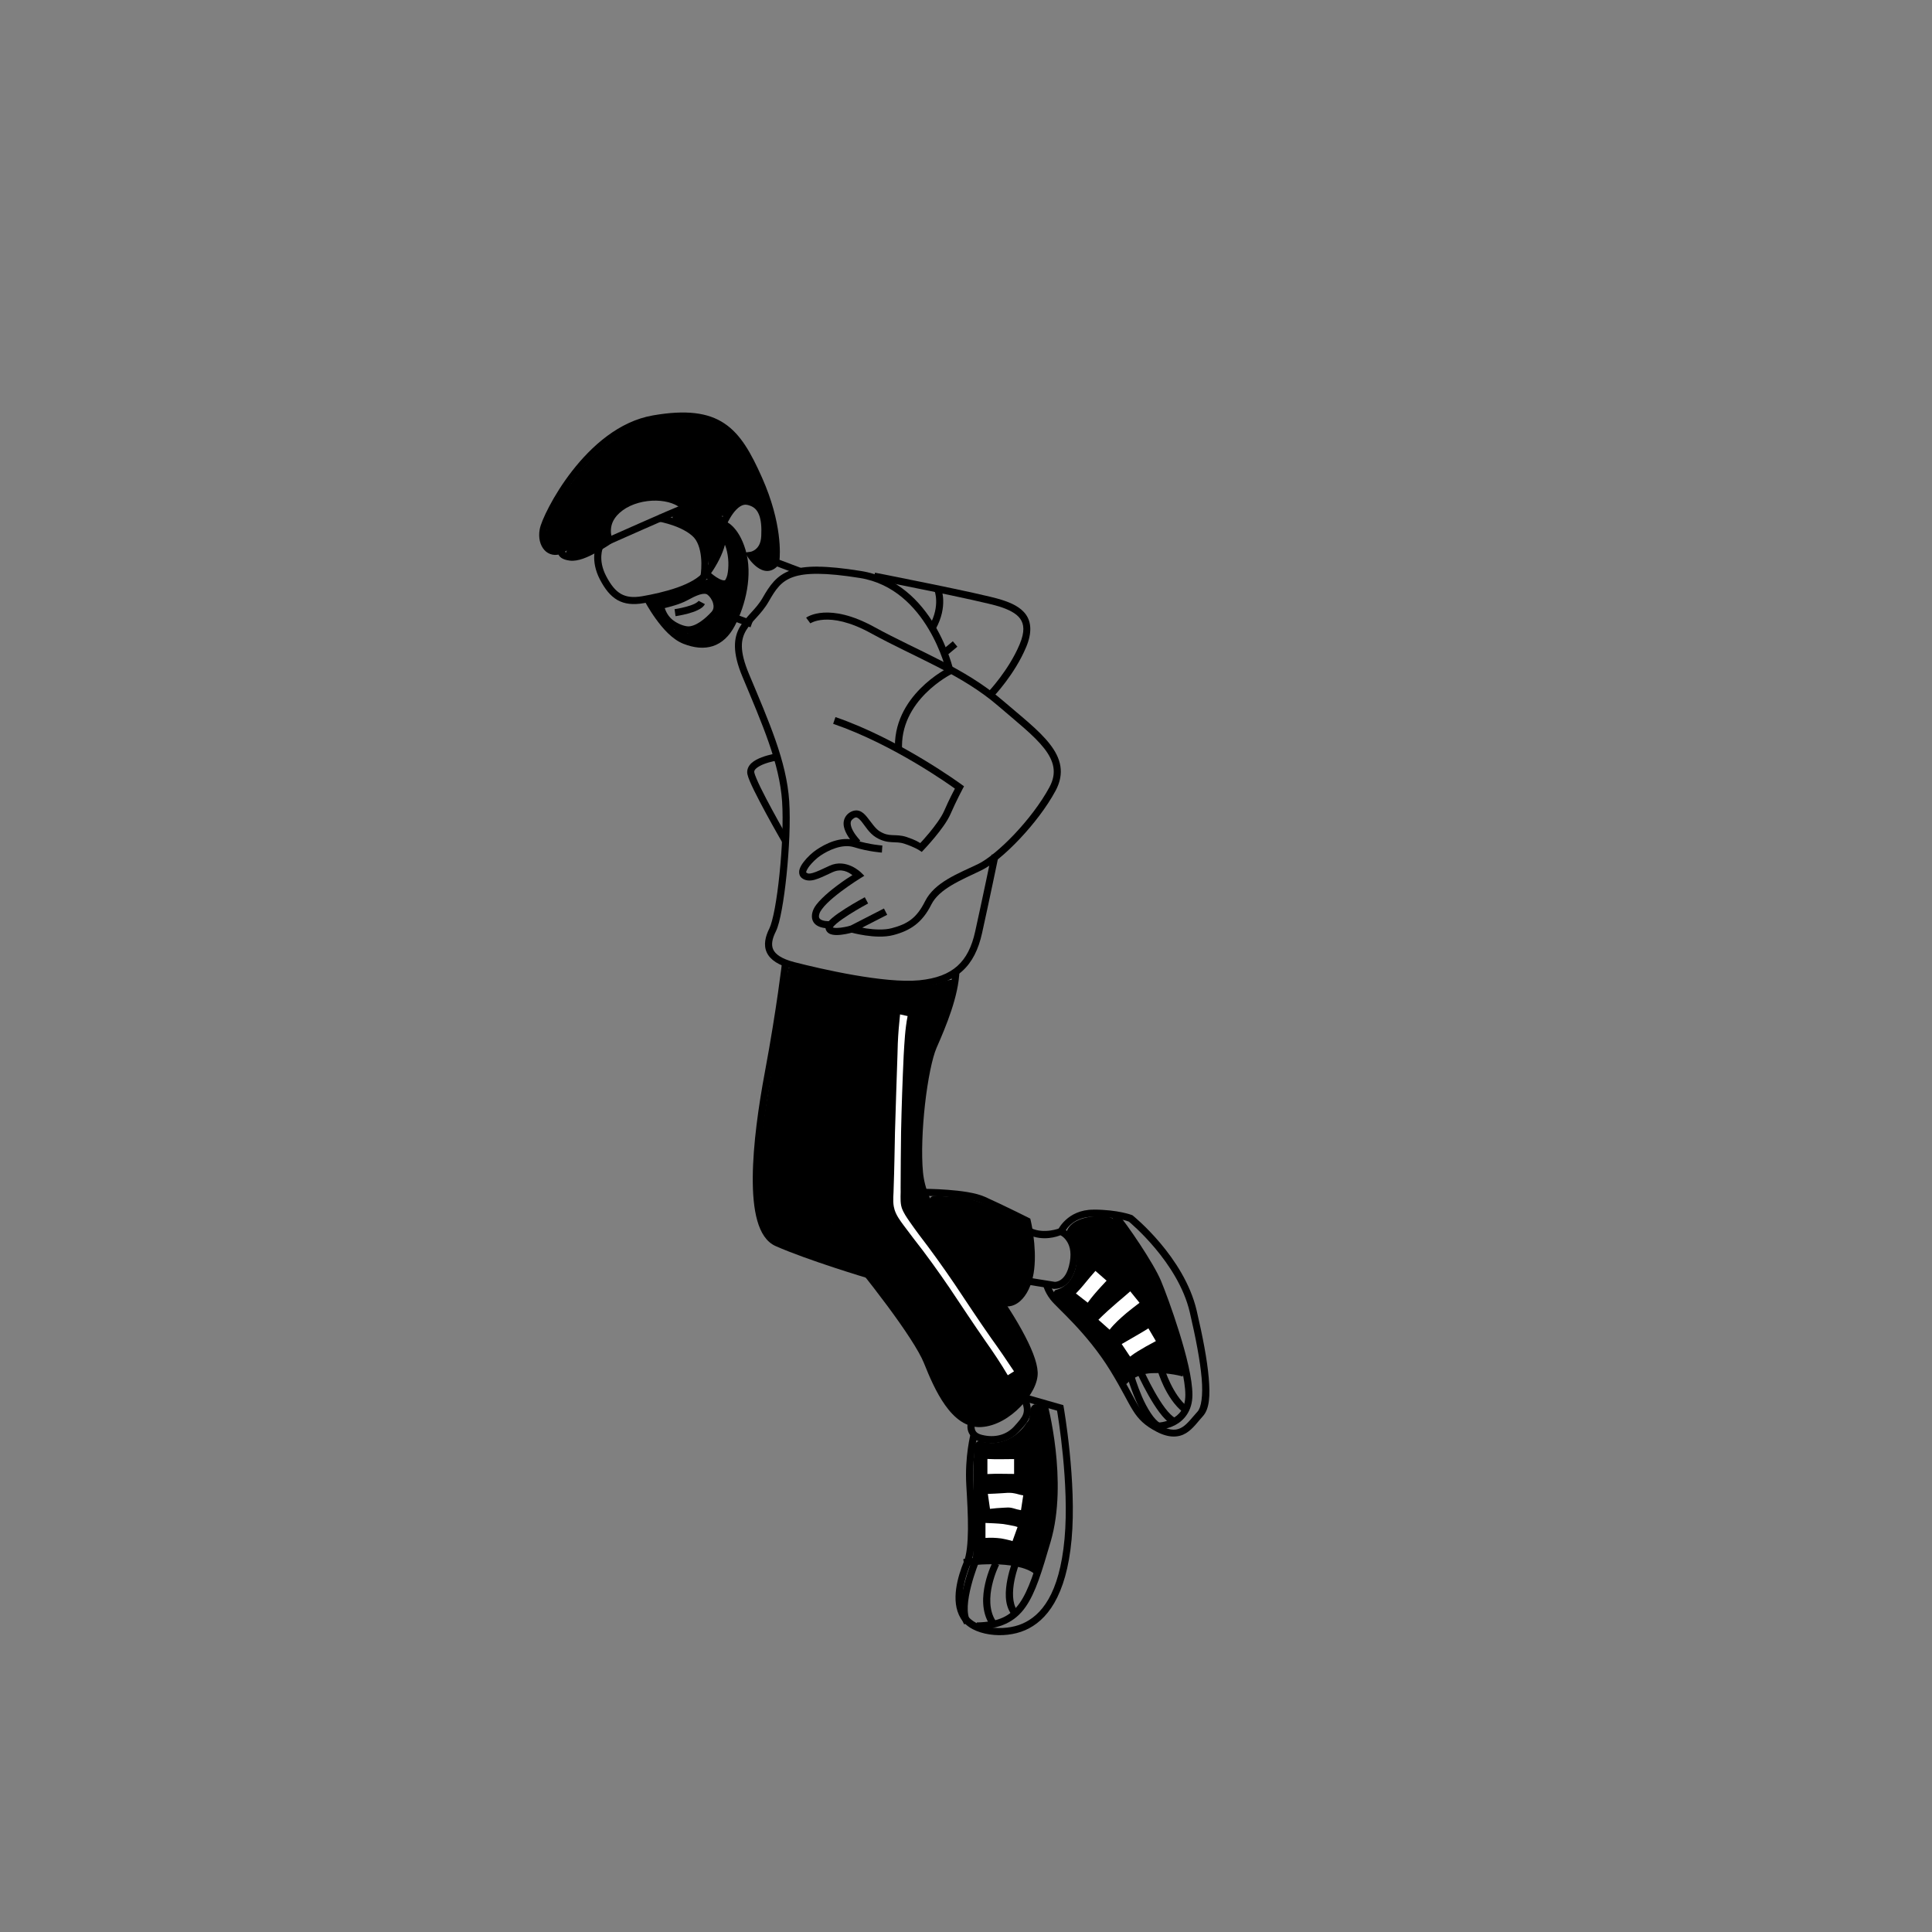 <svg width="600" height="600" version="1.1" viewBox="0 0 158.75 158.75" xmlns="http://www.w3.org/2000/svg" xmlns:xlink="http://www.w3.org/1999/xlink">
 <rect x="0" y="0" width="158.75" height="158.75" fill="#808080" stroke="none"/>
 <path d="m57.098 33.949c-0.96-0.111-2.09-0.052-3.447 0.184-2.789 0.483-5.047 2.521-6.643 4.57-0.798 1.024-1.431 2.056-1.881 2.912-0.449 0.856-0.714 1.505-0.783 1.895-0.12 0.678 0.033 1.285 0.383 1.68 0.35 0.395 0.933 0.538 1.463 0.273 0.944-0.472 1.473-1.318 1.473-1.318l-0.492-0.312s-0.47 0.724-1.24 1.109c-0.327 0.164-0.564 0.093-0.768-0.137-0.204-0.23-0.339-0.658-0.244-1.193 0.038-0.217 0.29-0.9 0.725-1.727 0.434-0.827 1.051-1.831 1.824-2.824 1.546-1.986 3.716-3.909 6.283-4.354 2.641-0.458 4.26-0.224 5.447 0.57 1.187 0.794 1.99 2.2 2.877 4.188 1.758 3.939 1.406 6.701 1.406 6.701l-0.029 0.227 2.285 0.867 0.207-0.545-1.891-0.717c0.032-0.33 0.257-2.956-1.445-6.769-0.898-2.012-1.738-3.534-3.086-4.436-0.674-0.451-1.464-0.732-2.424-0.844z" style="color-rendering:auto;color:#000000;dominant-baseline:auto;font-feature-settings:normal;font-variant-alternates:normal;font-variant-caps:normal;font-variant-east-asian:normal;font-variant-ligatures:normal;font-variant-numeric:normal;font-variant-position:normal;font-variation-settings:normal;image-rendering:auto;inline-size:0;isolation:auto;mix-blend-mode:normal;shape-margin:0;shape-padding:0;shape-rendering:auto;solid-color:#000000;stop-color:#000000;text-decoration-color:#000000;text-decoration-line:none;text-decoration-style:solid;text-indent:0;text-orientation:mixed;text-transform:none;white-space:normal"/>
 <path d="m53.928 40.555c-1.064-0.019-2.224 0.257-3.113 0.914-0.883 0.653-1.169 1.432-1.199 2.031-0.022 0.44 0.072 0.608 0.131 0.766-0.108 0.074-0.458 0.322-1.029 0.627-0.652 0.348-1.456 0.642-1.834 0.592-0.24-0.032-0.373-0.087-0.43-0.125s-0.044-0.04-0.045-0.045c-0.001-0.009 0.027-0.08 0.027-0.08l-0.467-0.35s-0.187 0.213-0.135 0.525c0.026 0.156 0.132 0.324 0.297 0.434s0.38 0.179 0.676 0.219c0.693 0.092 1.496-0.29 2.184-0.656 0.687-0.367 1.234-0.75 1.234-0.75l0.203-0.143-0.107-0.223s-0.146-0.308-0.123-0.762c0.023-0.454 0.204-1.031 0.963-1.592 0.754-0.557 1.804-0.818 2.758-0.801 0.953 0.017 1.789 0.328 2.125 0.748l0.455-0.363c-0.521-0.651-1.506-0.948-2.57-0.967z" style="color-rendering:auto;color:#000000;dominant-baseline:auto;font-feature-settings:normal;font-variant-alternates:normal;font-variant-caps:normal;font-variant-east-asian:normal;font-variant-ligatures:normal;font-variant-numeric:normal;font-variant-position:normal;font-variation-settings:normal;image-rendering:auto;inline-size:0;isolation:auto;mix-blend-mode:normal;shape-margin:0;shape-padding:0;shape-rendering:auto;solid-color:#000000;stop-color:#000000;text-decoration-color:#000000;text-decoration-line:none;text-decoration-style:solid;text-indent:0;text-orientation:mixed;text-transform:none;white-space:normal"/>
 <path d="m57.869 41.188c-0.572-0.127-1.148 0.022-1.707 0.246-1.104 0.442-6.223 2.717-6.223 2.717l0.236 0.533s5.165-2.296 6.203-2.711c0.512-0.205 0.971-0.304 1.363-0.217 0.392 0.087 0.764 0.349 1.131 1.016 0.342 0.622 0.303 1.35 0.059 2.1-0.244 0.75-0.694 1.498-1.113 2.092-0.359 0.509-1.204 0.973-2.17 1.312-0.966 0.339-2.044 0.57-2.856 0.711-0.781 0.136-1.322 0.065-1.77-0.189-0.448-0.255-0.827-0.721-1.207-1.445-0.368-0.702-0.428-1.286-0.404-1.695 0.024-0.409 0.125-0.617 0.125-0.617l-0.527-0.246s-0.15 0.329-0.18 0.83 0.053 1.202 0.471 2c0.406 0.775 0.848 1.345 1.435 1.68 0.588 0.334 1.294 0.406 2.156 0.256 0.831-0.144 1.932-0.378 2.947-0.734 1.016-0.357 1.955-0.82 2.453-1.525 0.438-0.621 0.918-1.409 1.191-2.248 0.274-0.839 0.342-1.752-0.102-2.559-0.419-0.762-0.942-1.178-1.514-1.305z" style="color-rendering:auto;color:#000000;dominant-baseline:auto;font-feature-settings:normal;font-variant-alternates:normal;font-variant-caps:normal;font-variant-east-asian:normal;font-variant-ligatures:normal;font-variant-numeric:normal;font-variant-position:normal;font-variation-settings:normal;image-rendering:auto;inline-size:0;isolation:auto;mix-blend-mode:normal;shape-margin:0;shape-padding:0;shape-rendering:auto;solid-color:#000000;stop-color:#000000;text-decoration-color:#000000;text-decoration-line:none;text-decoration-style:solid;text-indent:0;text-orientation:mixed;text-transform:none;white-space:normal"/>
 <path d="m54.178 42.273-0.098 0.574s0.602 0.104 1.299 0.354c0.697 0.25 1.466 0.658 1.791 1.16 0.342 0.529 0.452 1.285 0.461 1.908s-0.076 1.096-0.076 1.096l0.574 0.102s0.093-0.527 0.084-1.207-0.111-1.53-0.555-2.215c-0.461-0.712-1.335-1.124-2.084-1.393-0.749-0.268-1.397-0.379-1.397-0.379z" style="color-rendering:auto;color:#000000;dominant-baseline:auto;font-feature-settings:normal;font-variant-alternates:normal;font-variant-caps:normal;font-variant-east-asian:normal;font-variant-ligatures:normal;font-variant-numeric:normal;font-variant-position:normal;font-variation-settings:normal;image-rendering:auto;inline-size:0;isolation:auto;mix-blend-mode:normal;shape-margin:0;shape-padding:0;shape-rendering:auto;solid-color:#000000;stop-color:#000000;text-decoration-color:#000000;text-decoration-line:none;text-decoration-style:solid;text-indent:0;text-orientation:mixed;text-transform:none;white-space:normal"/>
 <path d="m59.492 42.779-0.16 0.561s0.166 0.037 0.449 0.312c0.283 0.275 0.65 0.782 0.924 1.705 0.537 1.814-0.009 4.194-0.836 5.779-0.403 0.773-0.896 1.207-1.467 1.395-0.57 0.188-1.246 0.131-2.025-0.174-0.715-0.28-1.473-1.097-2.022-1.853s-0.896-1.435-0.896-1.435l-0.518 0.266s0.367 0.716 0.943 1.512 1.352 1.692 2.279 2.055c0.864 0.338 1.687 0.424 2.42 0.184 0.733-0.241 1.347-0.808 1.801-1.678 0.887-1.7 1.484-4.172 0.879-6.215-0.298-1.005-0.717-1.607-1.076-1.957s-0.695-0.455-0.695-0.455z" style="color-rendering:auto;color:#000000;dominant-baseline:auto;font-feature-settings:normal;font-variant-alternates:normal;font-variant-caps:normal;font-variant-east-asian:normal;font-variant-ligatures:normal;font-variant-numeric:normal;font-variant-position:normal;font-variation-settings:normal;image-rendering:auto;inline-size:0;isolation:auto;mix-blend-mode:normal;shape-margin:0;shape-padding:0;shape-rendering:auto;solid-color:#000000;stop-color:#000000;text-decoration-color:#000000;text-decoration-line:none;text-decoration-style:solid;text-indent:0;text-orientation:mixed;text-transform:none;white-space:normal"/>
 <path d="m61.551 40.92c-0.39-0.092-0.762 0.017-1.059 0.207-0.297 0.19-0.538 0.458-0.734 0.727-0.393 0.536-0.615 1.098-0.615 1.098l0.541 0.217s0.205-0.507 0.545-0.971c0.17-0.232 0.371-0.447 0.576-0.578 0.205-0.131 0.396-0.184 0.613-0.133 0.526 0.124 0.785 0.392 0.955 0.824s0.213 1.039 0.178 1.734c-0.032 0.642-0.269 0.937-0.486 1.105-0.217 0.168-0.404 0.191-0.404 0.191l-0.453 0.061 0.246 0.385s0.298 0.48 0.76 0.818c0.231 0.169 0.516 0.315 0.846 0.311 0.33-0.005 0.671-0.183 0.941-0.537l-0.463-0.354c-0.194 0.253-0.343 0.307-0.488 0.309s-0.321-0.072-0.492-0.197c-0.213-0.157-0.273-0.271-0.383-0.414 0.107-0.046 0.125-0.018 0.246-0.111 0.336-0.26 0.672-0.751 0.711-1.537 0.037-0.732 0.008-1.409-0.215-1.977-0.223-0.568-0.678-1.016-1.365-1.178z" style="color-rendering:auto;color:#000000;dominant-baseline:auto;font-feature-settings:normal;font-variant-alternates:normal;font-variant-caps:normal;font-variant-east-asian:normal;font-variant-ligatures:normal;font-variant-numeric:normal;font-variant-position:normal;font-variation-settings:normal;image-rendering:auto;inline-size:0;isolation:auto;mix-blend-mode:normal;shape-margin:0;shape-padding:0;shape-rendering:auto;solid-color:#000000;stop-color:#000000;text-decoration-color:#000000;text-decoration-line:none;text-decoration-style:solid;text-indent:0;text-orientation:mixed;text-transform:none;white-space:normal"/>
 <path d="m60.514 50.5-0.201 0.545 1.355 0.5 0.201-0.545-1.355-0.5z" style="color-rendering:auto;color:#000000;dominant-baseline:auto;font-feature-settings:normal;font-variant-alternates:normal;font-variant-caps:normal;font-variant-east-asian:normal;font-variant-ligatures:normal;font-variant-numeric:normal;font-variant-position:normal;font-variation-settings:normal;image-rendering:auto;inline-size:0;isolation:auto;mix-blend-mode:normal;shape-margin:0;shape-padding:0;shape-rendering:auto;solid-color:#000000;stop-color:#000000;text-decoration-color:#000000;text-decoration-line:none;text-decoration-style:solid;text-indent:0;text-orientation:mixed;text-transform:none;white-space:normal"/>
 <path d="m67.199 46.559c-0.934-0.006-1.651 0.099-2.234 0.307-1.166 0.414-1.728 1.255-2.305 2.264-0.535 0.937-1.348 1.493-1.865 2.381s-0.633 2.08 0.207 4.088c1.644 3.931 3.052 7.121 3.262 10.262 0.105 1.575 9e-5 3.889-0.213 5.957-0.106 1.034-0.239 2.008-0.385 2.797-0.145 0.789-0.315 1.407-0.443 1.664-0.34 0.679-0.502 1.371-0.217 1.986 0.286 0.615 0.971 1.057 2.119 1.353 2.224 0.574 7.415 1.804 10.455 1.508 1.504-0.147 2.643-0.575 3.477-1.322 0.833-0.747 1.341-1.795 1.635-3.117 0.572-2.575 1.357-6.359 1.357-6.359l-0.57-0.117s-0.785 3.783-1.355 6.35c-0.277 1.248-0.735 2.165-1.455 2.811-0.72 0.645-1.721 1.039-3.144 1.178-2.815 0.275-8.051-0.924-10.254-1.492-1.066-0.275-1.558-0.653-1.736-1.037-0.178-0.384-0.092-0.872 0.211-1.478 0.193-0.386 0.345-1.01 0.494-1.82s0.283-1.796 0.391-2.842c0.215-2.092 0.326-4.418 0.217-6.057-0.219-3.286-1.666-6.523-3.307-10.447-0.803-1.92-0.669-2.833-0.24-3.57s1.258-1.322 1.865-2.385c0.566-0.991 1.002-1.651 1.996-2.004 0.994-0.353 2.616-0.387 5.49 0.074 5.566 0.893 7.117 7.703 7.117 7.703l0.566-0.127s-1.59-7.187-7.592-8.15c-1.455-0.234-2.608-0.35-3.543-0.355z" style="color-rendering:auto;color:#000000;dominant-baseline:auto;font-feature-settings:normal;font-variant-alternates:normal;font-variant-caps:normal;font-variant-east-asian:normal;font-variant-ligatures:normal;font-variant-numeric:normal;font-variant-position:normal;font-variation-settings:normal;image-rendering:auto;inline-size:0;isolation:auto;mix-blend-mode:normal;shape-margin:0;shape-padding:0;shape-rendering:auto;solid-color:#000000;stop-color:#000000;text-decoration-color:#000000;text-decoration-line:none;text-decoration-style:solid;text-indent:0;text-orientation:mixed;text-transform:none;white-space:normal"/>
 <path d="m67.67 50.34c-0.464 0.029-0.813 0.124-1.051 0.217-0.237 0.093-0.381 0.195-0.381 0.195l0.346 0.469s0.062-0.049 0.246-0.121c0.184-0.072 0.473-0.155 0.875-0.18 0.804-0.05 2.067 0.129 3.85 1.107 3.668 2.014 7.429 3.366 10.447 5.963 1.542 1.327 2.963 2.436 3.791 3.494 0.414 0.529 0.677 1.039 0.762 1.555 0.084 0.515-0.001 1.047-0.334 1.662-0.696 1.288-1.772 2.685-2.873 3.848-1.101 1.163-2.242 2.095-2.994 2.455-1.627 0.778-3.561 1.487-4.348 3.061-0.686 1.373-1.43 1.86-2.742 2.205-0.607 0.16-1.42 0.117-2.07 0.021-0.199-0.029-0.187-0.04-0.346-0.072l2.051-1.051-0.266-0.518-3.439 1.764 0.709 0.203s0.518 0.147 1.207 0.248 1.553 0.164 2.303-0.033c1.401-0.369 2.371-1.024 3.113-2.508 0.641-1.282 2.421-2.002 4.078-2.795 0.891-0.426 2.035-1.386 3.166-2.58s2.231-2.617 2.963-3.971c0.381-0.706 0.502-1.388 0.396-2.033-0.105-0.645-0.425-1.243-0.877-1.82-0.904-1.155-2.341-2.259-3.869-3.574-3.123-2.687-6.931-4.048-10.547-6.033-1.859-1.021-3.238-1.235-4.166-1.178z" style="color-rendering:auto;color:#000000;dominant-baseline:auto;font-feature-settings:normal;font-variant-alternates:normal;font-variant-caps:normal;font-variant-east-asian:normal;font-variant-ligatures:normal;font-variant-numeric:normal;font-variant-position:normal;font-variation-settings:normal;image-rendering:auto;inline-size:0;isolation:auto;mix-blend-mode:normal;shape-margin:0;shape-padding:0;shape-rendering:auto;solid-color:#000000;stop-color:#000000;text-decoration-color:#000000;text-decoration-line:none;text-decoration-style:solid;text-indent:0;text-orientation:mixed;text-transform:none;white-space:normal"/>
 <path d="m71.059 73.725s-0.81 0.432-1.607 0.939c-0.399 0.254-0.795 0.525-1.096 0.783-0.15 0.129-0.278 0.252-0.375 0.385s-0.192 0.291-0.139 0.504c0.036 0.143 0.133 0.265 0.24 0.338 0.108 0.073 0.223 0.109 0.34 0.131 0.233 0.043 0.48 0.029 0.719 0 0.478-0.057 0.922-0.188 0.922-0.188l-0.162-0.559s-0.413 0.118-0.828 0.168c-0.208 0.025-0.416 0.03-0.545 0.006-0.061-0.011-0.098-0.03-0.113-0.039 0.007 0.041-0.008 0.044 0.037-0.018 0.052-0.071 0.152-0.175 0.283-0.287 0.262-0.224 0.643-0.488 1.029-0.734 0.773-0.492 1.568-0.916 1.568-0.916l-0.273-0.514z" style="color-rendering:auto;color:#000000;dominant-baseline:auto;font-feature-settings:normal;font-variant-alternates:normal;font-variant-caps:normal;font-variant-east-asian:normal;font-variant-ligatures:normal;font-variant-numeric:normal;font-variant-position:normal;font-variation-settings:normal;image-rendering:auto;inline-size:0;isolation:auto;mix-blend-mode:normal;shape-margin:0;shape-padding:0;shape-rendering:auto;solid-color:#000000;stop-color:#000000;text-decoration-color:#000000;text-decoration-line:none;text-decoration-style:solid;text-indent:0;text-orientation:mixed;text-transform:none;white-space:normal"/>
 <path d="m70.354 69.061c-1.294-0.404-2.574 0.302-3.246 0.75-0.357 0.238-0.777 0.621-1.08 1.022-0.151 0.2-0.276 0.401-0.336 0.619s-0.029 0.511 0.176 0.682c0.292 0.244 0.686 0.265 1.078 0.154 0.392-0.111 0.841-0.328 1.447-0.613 0.762-0.359 1.334-0.005 1.648 0.234-0.244 0.154-0.621 0.38-1.279 0.875-0.422 0.317-0.855 0.673-1.215 1.029s-0.653 0.701-0.771 1.08c-0.107 0.342-0.075 0.66 0.074 0.887 0.15 0.227 0.38 0.343 0.592 0.408 0.424 0.131 0.854 0.082 0.854 0.082l-0.053-0.58s-0.357 0.025-0.629-0.059c-0.136-0.042-0.233-0.104-0.277-0.172-0.044-0.067-0.076-0.163-0.004-0.393 0.06-0.192 0.293-0.515 0.623-0.842 0.33-0.327 0.748-0.667 1.156-0.975 0.817-0.615 1.594-1.092 1.594-1.092l0.314-0.193-0.262-0.262s-1.213-1.216-2.613-0.557c-0.608 0.286-1.053 0.496-1.357 0.582-0.304 0.086-0.411 0.07-0.547-0.043-0.009-0.008-0.013 0.019 0.014-0.078 0.027-0.097 0.113-0.258 0.238-0.424 0.251-0.332 0.651-0.698 0.938-0.889 0.614-0.409 1.758-0.988 2.75-0.678 1.181 0.369 2.281 0.441 2.281 0.441l0.039-0.582s-1.043-0.071-2.147-0.416z" style="color-rendering:auto;color:#000000;dominant-baseline:auto;font-feature-settings:normal;font-variant-alternates:normal;font-variant-caps:normal;font-variant-east-asian:normal;font-variant-ligatures:normal;font-variant-numeric:normal;font-variant-position:normal;font-variation-settings:normal;image-rendering:auto;inline-size:0;isolation:auto;mix-blend-mode:normal;shape-margin:0;shape-padding:0;shape-rendering:auto;solid-color:#000000;stop-color:#000000;text-decoration-color:#000000;text-decoration-line:none;text-decoration-style:solid;text-indent:0;text-orientation:mixed;text-transform:none;white-space:normal"/>
 <path d="m68.648 58.924-0.189 0.551c4.987 1.708 9.698 5.105 10.004 5.326-0.097 0.183-0.446 0.83-0.893 1.852-0.224 0.513-0.751 1.224-1.217 1.787-0.396 0.478-0.642 0.733-0.738 0.836-0.136-0.082-0.386-0.256-1.113-0.498-0.479-0.16-0.865-0.141-1.193-0.158-0.329-0.017-0.61-0.055-1.031-0.314-0.372-0.229-0.689-0.745-1.035-1.168-0.173-0.211-0.359-0.411-0.629-0.506-0.27-0.094-0.599-0.025-0.881 0.191-0.301 0.232-0.429 0.577-0.416 0.891 0.013 0.313 0.135 0.602 0.277 0.857 0.285 0.51 0.682 0.902 0.682 0.902l0.412-0.41s-0.353-0.357-0.586-0.775c-0.117-0.209-0.196-0.429-0.203-0.598-0.007-0.169 0.026-0.279 0.189-0.404 0.182-0.14 0.247-0.134 0.334-0.104 0.087 0.031 0.221 0.143 0.369 0.324 0.297 0.363 0.624 0.953 1.18 1.295 0.507 0.312 0.939 0.382 1.307 0.4 0.368 0.019 0.661 0.003 1.039 0.129 0.829 0.276 1.217 0.537 1.217 0.537l0.203 0.135 0.168-0.176s0.418-0.436 0.898-1.016 1.025-1.296 1.301-1.926c0.495-1.13 0.988-2.049 0.988-2.049l0.121-0.225-0.205-0.148s-5.084-3.732-10.359-5.539z" style="color-rendering:auto;color:#000000;dominant-baseline:auto;font-feature-settings:normal;font-variant-alternates:normal;font-variant-caps:normal;font-variant-east-asian:normal;font-variant-ligatures:normal;font-variant-numeric:normal;font-variant-position:normal;font-variation-settings:normal;image-rendering:auto;inline-size:0;isolation:auto;mix-blend-mode:normal;shape-margin:0;shape-padding:0;shape-rendering:auto;solid-color:#000000;stop-color:#000000;text-decoration-color:#000000;text-decoration-line:none;text-decoration-style:solid;text-indent:0;text-orientation:mixed;text-transform:none;white-space:normal"/>
 <path d="m77.922 54.867s-4.674 2.288-4.375 6.85l0.582-0.037c-0.272-4.151 4.051-6.291 4.051-6.291l-0.258-0.521z" style="color-rendering:auto;color:#000000;dominant-baseline:auto;font-feature-settings:normal;font-variant-alternates:normal;font-variant-caps:normal;font-variant-east-asian:normal;font-variant-ligatures:normal;font-variant-numeric:normal;font-variant-position:normal;font-variation-settings:normal;image-rendering:auto;inline-size:0;isolation:auto;mix-blend-mode:normal;shape-margin:0;shape-padding:0;shape-rendering:auto;solid-color:#000000;stop-color:#000000;text-decoration-color:#000000;text-decoration-line:none;text-decoration-style:solid;text-indent:0;text-orientation:mixed;text-transform:none;white-space:normal"/>
 <path d="m71.895 47.059-0.111 0.572s2.193 0.427 4.584 0.918c2.39 0.491 5.009 1.056 5.736 1.287 0.764 0.243 1.4 0.553 1.719 0.998 0.319 0.445 0.401 1.058-0.041 2.111-0.9 2.147-2.584 3.91-2.584 3.91l0.42 0.402s1.745-1.808 2.701-4.088c0.486-1.16 0.425-2.048-0.023-2.674-0.449-0.626-1.207-0.958-2.014-1.215-0.843-0.268-3.403-0.811-5.797-1.303s-4.59-0.92-4.59-0.92z" style="color-rendering:auto;color:#000000;dominant-baseline:auto;font-feature-settings:normal;font-variant-alternates:normal;font-variant-caps:normal;font-variant-east-asian:normal;font-variant-ligatures:normal;font-variant-numeric:normal;font-variant-position:normal;font-variation-settings:normal;image-rendering:auto;inline-size:0;isolation:auto;mix-blend-mode:normal;shape-margin:0;shape-padding:0;shape-rendering:auto;solid-color:#000000;stop-color:#000000;text-decoration-color:#000000;text-decoration-line:none;text-decoration-style:solid;text-indent:0;text-orientation:mixed;text-transform:none;white-space:normal"/>
 <path d="m77.32 48.303-0.537 0.227s0.122 0.28 0.139 0.797c0.016 0.517-0.08 1.245-0.553 2.09l0.508 0.283c0.527-0.941 0.644-1.783 0.625-2.391s-0.182-1.006-0.182-1.006z" style="color-rendering:auto;color:#000000;dominant-baseline:auto;font-feature-settings:normal;font-variant-alternates:normal;font-variant-caps:normal;font-variant-east-asian:normal;font-variant-ligatures:normal;font-variant-numeric:normal;font-variant-position:normal;font-variation-settings:normal;image-rendering:auto;inline-size:0;isolation:auto;mix-blend-mode:normal;shape-margin:0;shape-padding:0;shape-rendering:auto;solid-color:#000000;stop-color:#000000;text-decoration-color:#000000;text-decoration-line:none;text-decoration-style:solid;text-indent:0;text-orientation:mixed;text-transform:none;white-space:normal"/>
 <path d="m78.293 52.691-0.857 0.713 0.373 0.447 0.857-0.713-0.373-0.447z" style="color-rendering:auto;color:#000000;dominant-baseline:auto;font-feature-settings:normal;font-variant-alternates:normal;font-variant-caps:normal;font-variant-east-asian:normal;font-variant-ligatures:normal;font-variant-numeric:normal;font-variant-position:normal;font-variation-settings:normal;image-rendering:auto;inline-size:0;isolation:auto;mix-blend-mode:normal;shape-margin:0;shape-padding:0;shape-rendering:auto;solid-color:#000000;stop-color:#000000;text-decoration-color:#000000;text-decoration-line:none;text-decoration-style:solid;text-indent:0;text-orientation:mixed;text-transform:none;white-space:normal"/>
 <path d="m63.797 61.91s-0.611 0.09-1.211 0.318c-0.3 0.114-0.603 0.261-0.84 0.477s-0.409 0.55-0.332 0.91c0.07 0.325 0.278 0.784 0.559 1.359 0.281 0.575 0.634 1.243 0.979 1.879 0.69 1.272 1.352 2.416 1.352 2.416l0.504-0.291s-0.659-1.139-1.344-2.402c-0.343-0.632-0.692-1.295-0.967-1.857-0.275-0.563-0.476-1.05-0.514-1.225-0.03-0.14 0.011-0.225 0.156-0.357 0.145-0.132 0.392-0.263 0.654-0.363 0.524-0.2 1.092-0.287 1.092-0.287l-0.088-0.576z" style="color-rendering:auto;color:#000000;dominant-baseline:auto;font-feature-settings:normal;font-variant-alternates:normal;font-variant-caps:normal;font-variant-east-asian:normal;font-variant-ligatures:normal;font-variant-numeric:normal;font-variant-position:normal;font-variation-settings:normal;image-rendering:auto;inline-size:0;isolation:auto;mix-blend-mode:normal;shape-margin:0;shape-padding:0;shape-rendering:auto;solid-color:#000000;stop-color:#000000;text-decoration-color:#000000;text-decoration-line:none;text-decoration-style:solid;text-indent:0;text-orientation:mixed;text-transform:none;white-space:normal"/>
 <path d="m64.266 79.018s-0.428 3.773-1.426 9.119c-0.502 2.687-0.968 5.895-0.986 8.596-0.009 1.351 0.091 2.574 0.369 3.559 0.278 0.984 0.745 1.756 1.5 2.092 2.612 1.161 7.604 2.654 7.604 2.654l0.168-0.559s-5.006-1.505-7.535-2.629c-0.53-0.236-0.923-0.82-1.176-1.717-0.253-0.897-0.356-2.078-0.348-3.397 0.018-2.637 0.478-5.823 0.977-8.492 1.002-5.365 1.432-9.16 1.432-9.16l-0.578-0.066z" style="color-rendering:auto;color:#000000;dominant-baseline:auto;font-feature-settings:normal;font-variant-alternates:normal;font-variant-caps:normal;font-variant-east-asian:normal;font-variant-ligatures:normal;font-variant-numeric:normal;font-variant-position:normal;font-variation-settings:normal;image-rendering:auto;inline-size:0;isolation:auto;mix-blend-mode:normal;shape-margin:0;shape-padding:0;shape-rendering:auto;solid-color:#000000;stop-color:#000000;text-decoration-color:#000000;text-decoration-line:none;text-decoration-style:solid;text-indent:0;text-orientation:mixed;text-transform:none;white-space:normal"/>
 <path d="m78.26 79.754c-0.068 1.911-1.049 4.326-1.832 6.106-0.426 0.968-0.771 2.802-0.996 4.807s-0.316 4.156-0.17 5.693c0.149 1.562 0.786 2.866 1.693 4.182 0.907 1.316 2.085 2.653 3.363 4.322 1.278 1.668 2.36 3.302 3.127 4.695 0.767 1.393 1.212 2.566 1.242 3.211 0.029 0.599-0.456 1.591-1.24 2.4-0.784 0.81-1.843 1.445-2.844 1.51-0.969 0.063-1.771-0.578-2.467-1.557-0.696-0.979-1.245-2.265-1.672-3.332-0.456-1.141-1.656-2.916-3.098-4.859-1.442-1.944-3.123-4.034-4.518-5.715-0.643-0.775-1.199-2.151-1.633-3.762-0.433-1.611-0.755-3.459-0.99-5.205-0.471-3.492-0.596-6.57-0.596-6.57l-0.582 0.023s0.126 3.099 0.602 6.623c0.238 1.762 0.562 3.632 1.006 5.281s0.995 3.077 1.744 3.981c1.39 1.675 3.066 3.761 4.498 5.691 1.432 1.93 2.625 3.727 3.025 4.729 0.43 1.076 0.988 2.395 1.738 3.451 0.75 1.056 1.734 1.881 2.978 1.801 1.213-0.078 2.366-0.799 3.225-1.686s1.445-1.932 1.402-2.832c-0.041-0.855-0.525-2.037-1.31-3.465-0.786-1.427-1.883-3.08-3.176-4.768-1.292-1.687-2.47-3.026-3.348-4.299-0.878-1.273-1.455-2.469-1.592-3.906-0.139-1.462-0.054-3.596 0.168-5.572s0.592-3.821 0.951-4.639c0.788-1.791 1.806-4.231 1.881-6.318l-0.582-0.021z" style="color-rendering:auto;color:#000000;dominant-baseline:auto;font-feature-settings:normal;font-variant-alternates:normal;font-variant-caps:normal;font-variant-east-asian:normal;font-variant-ligatures:normal;font-variant-numeric:normal;font-variant-position:normal;font-variation-settings:normal;image-rendering:auto;inline-size:0;isolation:auto;mix-blend-mode:normal;shape-margin:0;shape-padding:0;shape-rendering:auto;solid-color:#000000;stop-color:#000000;text-decoration-color:#000000;text-decoration-line:none;text-decoration-style:solid;text-indent:0;text-orientation:mixed;text-transform:none;white-space:normal"/>
 <path d="m75.908 97.684v0.582s0.865 6.71e-4 1.906 0.08 2.269 0.252 2.902 0.537c1.366 0.615 3.284 1.573 3.43 1.647 0.045 0.198 0.451 2.008 0.256 3.695-0.102 0.882-0.414 1.654-0.811 2.098-0.198 0.222-0.412 0.361-0.629 0.416s-0.443 0.036-0.711-0.098l-0.262 0.52c0.374 0.187 0.765 0.232 1.117 0.143 0.353-0.09 0.661-0.305 0.918-0.592 0.514-0.574 0.843-1.445 0.955-2.42 0.223-1.932-0.291-4.029-0.291-4.029l-0.031-0.131-0.121-0.061s-2.143-1.071-3.582-1.719c-0.795-0.358-2.03-0.507-3.096-0.588-1.065-0.081-1.951-0.08-1.951-0.08z" style="color-rendering:auto;color:#000000;dominant-baseline:auto;font-feature-settings:normal;font-variant-alternates:normal;font-variant-caps:normal;font-variant-east-asian:normal;font-variant-ligatures:normal;font-variant-numeric:normal;font-variant-position:normal;font-variation-settings:normal;image-rendering:auto;inline-size:0;isolation:auto;mix-blend-mode:normal;shape-margin:0;shape-padding:0;shape-rendering:auto;solid-color:#000000;stop-color:#000000;text-decoration-color:#000000;text-decoration-line:none;text-decoration-style:solid;text-indent:0;text-orientation:mixed;text-transform:none;white-space:normal"/>
 <path d="m84.381 114.7-0.52 0.26c0.301 0.602 0.313 0.944 0.207 1.246s-0.375 0.603-0.734 0.998c-0.64 0.704-1.586 0.963-2.643 0.699-0.481-0.12-0.565-0.333-0.604-0.553-0.039-0.22 0.023-0.43 0.023-0.43l-0.551-0.184s-0.115 0.328-0.047 0.715c0.068 0.387 0.376 0.85 1.037 1.016 1.228 0.307 2.427-0.004 3.215-0.871 0.355-0.39 0.691-0.732 0.854-1.197s0.103-1.016-0.238-1.699z" style="color-rendering:auto;color:#000000;dominant-baseline:auto;font-feature-settings:normal;font-variant-alternates:normal;font-variant-caps:normal;font-variant-east-asian:normal;font-variant-ligatures:normal;font-variant-numeric:normal;font-variant-position:normal;font-variation-settings:normal;image-rendering:auto;inline-size:0;isolation:auto;mix-blend-mode:normal;shape-margin:0;shape-padding:0;shape-rendering:auto;solid-color:#000000;stop-color:#000000;text-decoration-color:#000000;text-decoration-line:none;text-decoration-style:solid;text-indent:0;text-orientation:mixed;text-transform:none;white-space:normal"/>
 <path d="m84.201 114.55-0.16 0.561 2.816 0.803c0.049 0.285 1.027 6.066 0.615 10.529-0.423 4.584-1.933 6.305-3.469 6.973-0.759 0.33-1.748 0.435-2.623 0.301-0.875-0.135-1.613-0.509-1.94-1.043-0.343-0.561-0.401-1.293-0.299-2.049 0.102-0.756 0.361-1.522 0.605-2.115 0.283-0.688 0.362-1.701 0.371-2.857 0.009-1.156-0.063-2.448-0.135-3.627-0.14-2.306 0.348-4.119 0.348-4.119l-0.562-0.152s-0.513 1.9-0.367 4.307c0.071 1.177 0.144 2.457 0.135 3.586-0.009 1.129-0.11 2.115-0.326 2.641-0.256 0.621-0.532 1.427-0.645 2.26-0.112 0.833-0.064 1.707 0.379 2.432 0.459 0.752 1.364 1.163 2.346 1.314 0.982 0.151 2.062 0.04 2.945-0.344 1.749-0.761 3.383-2.752 3.816-7.451 0.435-4.709-0.646-10.859-0.646-10.859l-0.031-0.18-3.174-0.908z" style="color-rendering:auto;color:#000000;dominant-baseline:auto;font-feature-settings:normal;font-variant-alternates:normal;font-variant-caps:normal;font-variant-east-asian:normal;font-variant-ligatures:normal;font-variant-numeric:normal;font-variant-position:normal;font-variation-settings:normal;image-rendering:auto;inline-size:0;isolation:auto;mix-blend-mode:normal;shape-margin:0;shape-padding:0;shape-rendering:auto;solid-color:#000000;stop-color:#000000;text-decoration-color:#000000;text-decoration-line:none;text-decoration-style:solid;text-indent:0;text-orientation:mixed;text-transform:none;white-space:normal"/>
 <path d="m86.045 115.25-0.562 0.15s1.678 6.396 0.287 11.125c-0.714 2.427-1.238 4.139-1.994 5.207-0.757 1.068-1.713 1.547-3.516 1.582l0.01 0.582c1.91-0.037 3.132-0.629 3.982-1.828s1.362-2.95 2.076-5.379c1.466-4.983-0.283-11.439-0.283-11.439z" style="color-rendering:auto;color:#000000;dominant-baseline:auto;font-feature-settings:normal;font-variant-alternates:normal;font-variant-caps:normal;font-variant-east-asian:normal;font-variant-ligatures:normal;font-variant-numeric:normal;font-variant-position:normal;font-variation-settings:normal;image-rendering:auto;inline-size:0;isolation:auto;mix-blend-mode:normal;shape-margin:0;shape-padding:0;shape-rendering:auto;solid-color:#000000;stop-color:#000000;text-decoration-color:#000000;text-decoration-line:none;text-decoration-style:solid;text-indent:0;text-orientation:mixed;text-transform:none;white-space:normal"/>
 <path d="m81.605 127.95c-1.328-0.009-2.453 0.156-2.453 0.156l0.082 0.576s1.089-0.159 2.367-0.15c1.278 0.009 2.734 0.222 3.4 0.797l0.381-0.441c-0.905-0.782-2.449-0.928-3.777-0.938z" style="color-rendering:auto;color:#000000;dominant-baseline:auto;font-feature-settings:normal;font-variant-alternates:normal;font-variant-caps:normal;font-variant-east-asian:normal;font-variant-ligatures:normal;font-variant-numeric:normal;font-variant-position:normal;font-variation-settings:normal;image-rendering:auto;inline-size:0;isolation:auto;mix-blend-mode:normal;shape-margin:0;shape-padding:0;shape-rendering:auto;solid-color:#000000;stop-color:#000000;text-decoration-color:#000000;text-decoration-line:none;text-decoration-style:solid;text-indent:0;text-orientation:mixed;text-transform:none;white-space:normal"/>
 <path d="m83.281 128.07s-0.315 0.756-0.5 1.689-0.272 2.077 0.32 2.881l0.469-0.346c-0.407-0.553-0.389-1.552-0.217-2.422 0.172-0.869 0.465-1.578 0.465-1.578l-0.537-0.225z" style="color-rendering:auto;color:#000000;dominant-baseline:auto;font-feature-settings:normal;font-variant-alternates:normal;font-variant-caps:normal;font-variant-east-asian:normal;font-variant-ligatures:normal;font-variant-numeric:normal;font-variant-position:normal;font-variation-settings:normal;image-rendering:auto;inline-size:0;isolation:auto;mix-blend-mode:normal;shape-margin:0;shape-padding:0;shape-rendering:auto;solid-color:#000000;stop-color:#000000;text-decoration-color:#000000;text-decoration-line:none;text-decoration-style:solid;text-indent:0;text-orientation:mixed;text-transform:none;white-space:normal"/>
 <path d="m81.576 128.33s-0.391 0.76-0.623 1.772-0.322 2.305 0.35 3.371l0.494-0.311c-0.543-0.862-0.49-1.995-0.275-2.93 0.214-0.935 0.572-1.637 0.572-1.637l-0.518-0.266z" style="color-rendering:auto;color:#000000;dominant-baseline:auto;font-feature-settings:normal;font-variant-alternates:normal;font-variant-caps:normal;font-variant-east-asian:normal;font-variant-ligatures:normal;font-variant-numeric:normal;font-variant-position:normal;font-variation-settings:normal;image-rendering:auto;inline-size:0;isolation:auto;mix-blend-mode:normal;shape-margin:0;shape-padding:0;shape-rendering:auto;solid-color:#000000;stop-color:#000000;text-decoration-color:#000000;text-decoration-line:none;text-decoration-style:solid;text-indent:0;text-orientation:mixed;text-transform:none;white-space:normal"/>
 <path d="m79.924 128.07s-0.4 0.962-0.691 2.102c-0.146 0.57-0.267 1.185-0.295 1.762s0.027 1.12 0.295 1.545l0.492-0.311c-0.16-0.254-0.23-0.69-0.205-1.205s0.138-1.101 0.277-1.647c0.28-1.092 0.666-2.022 0.666-2.022l-0.539-0.225z" style="color-rendering:auto;color:#000000;dominant-baseline:auto;font-feature-settings:normal;font-variant-alternates:normal;font-variant-caps:normal;font-variant-east-asian:normal;font-variant-ligatures:normal;font-variant-numeric:normal;font-variant-position:normal;font-variation-settings:normal;image-rendering:auto;inline-size:0;isolation:auto;mix-blend-mode:normal;shape-margin:0;shape-padding:0;shape-rendering:auto;solid-color:#000000;stop-color:#000000;text-decoration-color:#000000;text-decoration-line:none;text-decoration-style:solid;text-indent:0;text-orientation:mixed;text-transform:none;white-space:normal"/>
 <path d="m87.191 100.87-0.113 0.049s-1.263 0.508-2.334 0.004l-0.248 0.527c1.225 0.577 2.393 0.146 2.635 0.051 0.046 0.021 0.236 0.097 0.461 0.396 0.251 0.334 0.479 0.876 0.312 1.809-0.168 0.942-0.514 1.315-0.785 1.482s-0.465 0.137-0.465 0.137l-2.201-0.355-0.094 0.574 2.221 0.359h0.006s0.413 0.041 0.838-0.221c0.425-0.261 0.866-0.816 1.055-1.873 0.191-1.067-0.081-1.81-0.42-2.262-0.339-0.451-0.754-0.629-0.754-0.629l-0.113-0.049z" style="color-rendering:auto;color:#000000;dominant-baseline:auto;font-feature-settings:normal;font-variant-alternates:normal;font-variant-caps:normal;font-variant-east-asian:normal;font-variant-ligatures:normal;font-variant-numeric:normal;font-variant-position:normal;font-variation-settings:normal;image-rendering:auto;inline-size:0;isolation:auto;mix-blend-mode:normal;shape-margin:0;shape-padding:0;shape-rendering:auto;solid-color:#000000;stop-color:#000000;text-decoration-color:#000000;text-decoration-line:none;text-decoration-style:solid;text-indent:0;text-orientation:mixed;text-transform:none;white-space:normal"/>
 <path d="m89.834 99.396c-2.145 0-2.91 1.676-2.91 1.676l0.535 0.23s0.521-1.324 2.375-1.324c1.933 0 2.901 0.392 2.926 0.402 0.072 0.059 4.044 3.337 5.002 7.443 0.498 2.136 0.854 4.001 0.977 5.43 0.123 1.429-0.037 2.409-0.336 2.732-0.449 0.487-0.817 1.014-1.25 1.279-0.433 0.266-0.923 0.343-1.83-0.127-0.934-0.484-1.313-0.868-1.742-1.555-0.429-0.686-0.884-1.683-1.855-3.266-0.978-1.595-2.099-2.913-3.035-3.912s-1.712-1.715-1.91-1.971c-0.463-0.596-0.514-1.004-0.514-1.004l-0.576 0.082s0.092 0.589 0.629 1.279c0.301 0.387 1.025 1.03 1.945 2.012 0.92 0.982 2.015 2.271 2.965 3.818 0.957 1.559 1.394 2.528 1.857 3.269 0.464 0.742 0.974 1.248 1.969 1.764 1.021 0.529 1.817 0.465 2.402 0.105 0.585-0.359 0.965-0.939 1.373-1.381 0.558-0.605 0.615-1.695 0.488-3.176s-0.489-3.365-0.99-5.514c-1.032-4.425-5.24-7.801-5.24-7.801l-0.035-0.027-0.041-0.018s-1.137-0.449-3.178-0.449z" style="color-rendering:auto;color:#000000;dominant-baseline:auto;font-feature-settings:normal;font-variant-alternates:normal;font-variant-caps:normal;font-variant-east-asian:normal;font-variant-ligatures:normal;font-variant-numeric:normal;font-variant-position:normal;font-variation-settings:normal;image-rendering:auto;inline-size:0;isolation:auto;mix-blend-mode:normal;shape-margin:0;shape-padding:0;shape-rendering:auto;solid-color:#000000;stop-color:#000000;text-decoration-color:#000000;text-decoration-line:none;text-decoration-style:solid;text-indent:0;text-orientation:mixed;text-transform:none;white-space:normal"/>
 <path d="m94.604 112.25c-1.615 0.077-2.492 1.102-2.492 1.102l0.443 0.377s0.691-0.833 2.076-0.898c1.447-0.069 2.543 0.273 2.543 0.273l0.174-0.557s-1.192-0.371-2.744-0.297z" style="color-rendering:auto;color:#000000;dominant-baseline:auto;font-feature-settings:normal;font-variant-alternates:normal;font-variant-caps:normal;font-variant-east-asian:normal;font-variant-ligatures:normal;font-variant-numeric:normal;font-variant-position:normal;font-variation-settings:normal;image-rendering:auto;inline-size:0;isolation:auto;mix-blend-mode:normal;shape-margin:0;shape-padding:0;shape-rendering:auto;solid-color:#000000;stop-color:#000000;text-decoration-color:#000000;text-decoration-line:none;text-decoration-style:solid;text-indent:0;text-orientation:mixed;text-transform:none;white-space:normal"/>
 <path d="m91.836 99.707-0.434 0.391c0.569 0.632 2.917 4.085 3.447 5.344 0.279 0.662 0.922 2.359 1.49 4.188 0.568 1.828 1.059 3.812 1.059 4.984 0 1.153-0.538 1.67-1.096 1.965-0.558 0.295-1.121 0.314-1.121 0.314l0.016 0.582s0.685-0.017 1.377-0.383c0.692-0.366 1.406-1.132 1.406-2.478 0-1.327-0.511-3.307-1.086-5.156s-1.215-3.546-1.508-4.24c-0.612-1.454-2.834-4.714-3.551-5.51z" style="color-rendering:auto;color:#000000;dominant-baseline:auto;font-feature-settings:normal;font-variant-alternates:normal;font-variant-caps:normal;font-variant-east-asian:normal;font-variant-ligatures:normal;font-variant-numeric:normal;font-variant-position:normal;font-variation-settings:normal;image-rendering:auto;inline-size:0;isolation:auto;mix-blend-mode:normal;shape-margin:0;shape-padding:0;shape-rendering:auto;solid-color:#000000;stop-color:#000000;text-decoration-color:#000000;text-decoration-line:none;text-decoration-style:solid;text-indent:0;text-orientation:mixed;text-transform:none;white-space:normal"/>
 <path d="m95.684 112.46-0.561 0.162s0.625 2.267 2.1 3.432l0.361-0.457c-1.239-0.978-1.9-3.137-1.9-3.137z" style="color-rendering:auto;color:#000000;dominant-baseline:auto;font-feature-settings:normal;font-variant-alternates:normal;font-variant-caps:normal;font-variant-east-asian:normal;font-variant-ligatures:normal;font-variant-numeric:normal;font-variant-position:normal;font-variation-settings:normal;image-rendering:auto;inline-size:0;isolation:auto;mix-blend-mode:normal;shape-margin:0;shape-padding:0;shape-rendering:auto;solid-color:#000000;stop-color:#000000;text-decoration-color:#000000;text-decoration-line:none;text-decoration-style:solid;text-indent:0;text-orientation:mixed;text-transform:none;white-space:normal"/>
 <path d="m93.955 112.56-0.531 0.24s0.398 0.884 0.941 1.844c0.272 0.48 0.58 0.98 0.9 1.404s0.64 0.779 1.008 0.963l0.26-0.521c-0.203-0.102-0.507-0.399-0.803-0.791-0.296-0.392-0.596-0.876-0.859-1.342-0.528-0.932-0.916-1.797-0.916-1.797z" style="color-rendering:auto;color:#000000;dominant-baseline:auto;font-feature-settings:normal;font-variant-alternates:normal;font-variant-caps:normal;font-variant-east-asian:normal;font-variant-ligatures:normal;font-variant-numeric:normal;font-variant-position:normal;font-variation-settings:normal;image-rendering:auto;inline-size:0;isolation:auto;mix-blend-mode:normal;shape-margin:0;shape-padding:0;shape-rendering:auto;solid-color:#000000;stop-color:#000000;text-decoration-color:#000000;text-decoration-line:none;text-decoration-style:solid;text-indent:0;text-orientation:mixed;text-transform:none;white-space:normal"/>
 <path d="m93.184 112.96-0.559 0.16s0.253 0.89 0.672 1.865c0.419 0.975 0.957 2.055 1.762 2.457l0.262-0.52c-0.481-0.24-1.086-1.233-1.488-2.168-0.402-0.935-0.648-1.795-0.648-1.795z" style="color-rendering:auto;color:#000000;dominant-baseline:auto;font-feature-settings:normal;font-variant-alternates:normal;font-variant-caps:normal;font-variant-east-asian:normal;font-variant-ligatures:normal;font-variant-numeric:normal;font-variant-position:normal;font-variation-settings:normal;image-rendering:auto;inline-size:0;isolation:auto;mix-blend-mode:normal;shape-margin:0;shape-padding:0;shape-rendering:auto;solid-color:#000000;stop-color:#000000;text-decoration-color:#000000;text-decoration-line:none;text-decoration-style:solid;text-indent:0;text-orientation:mixed;text-transform:none;white-space:normal"/>
 <path d="m57.295 48.309c-0.392 0.124-0.778 0.333-1.109 0.512-0.575 0.311-2.074 0.705-2.074 0.705l0.092 0.361-0.252 0.053c0.134 0.641 0.547 1.147 1.02 1.5s1.006 0.563 1.471 0.605c0.499 0.045 0.975-0.171 1.395-0.449 0.42-0.278 0.789-0.632 1.06-0.932 0.336-0.371 0.369-0.865 0.252-1.275-0.117-0.41-0.366-0.767-0.67-0.992-0.353-0.261-0.792-0.212-1.184-0.088zm0.176 0.555c0.313-0.099 0.533-0.096 0.662 0 0.178 0.132 0.376 0.408 0.455 0.686s0.058 0.524-0.123 0.725c-0.246 0.272-0.59 0.597-0.951 0.836s-0.733 0.382-1.02 0.355c-0.321-0.029-0.787-0.202-1.176-0.492-0.34-0.254-0.567-0.616-0.697-1.008 0.355-0.091 1.22-0.297 1.842-0.633 0.33-0.178 0.694-0.37 1.008-0.469z" style="color-rendering:auto;color:#000000;dominant-baseline:auto;font-feature-settings:normal;font-variant-alternates:normal;font-variant-caps:normal;font-variant-east-asian:normal;font-variant-ligatures:normal;font-variant-numeric:normal;font-variant-position:normal;font-variation-settings:normal;image-rendering:auto;inline-size:0;isolation:auto;mix-blend-mode:normal;shape-margin:0;shape-padding:0;shape-rendering:auto;solid-color:#000000;stop-color:#000000;text-decoration-color:#000000;text-decoration-line:none;text-decoration-style:solid;text-indent:0;text-orientation:mixed;text-transform:none;white-space:normal"/>
 <path d="m57.406 49.369c-0.022 0.04-0.146 0.153-0.34 0.246-0.194 0.093-0.446 0.176-0.691 0.242-0.49 0.133-0.947 0.199-0.947 0.199l0.08 0.576s0.488-0.069 1.02-0.213c0.266-0.072 0.545-0.163 0.791-0.281s0.471-0.253 0.602-0.498l-0.514-0.271z" style="color-rendering:auto;color:#000000;dominant-baseline:auto;font-feature-settings:normal;font-variant-alternates:normal;font-variant-caps:normal;font-variant-east-asian:normal;font-variant-ligatures:normal;font-variant-numeric:normal;font-variant-position:normal;font-variation-settings:normal;image-rendering:auto;inline-size:0;isolation:auto;mix-blend-mode:normal;shape-margin:0;shape-padding:0;shape-rendering:auto;solid-color:#000000;stop-color:#000000;text-decoration-color:#000000;text-decoration-line:none;text-decoration-style:solid;text-indent:0;text-orientation:mixed;text-transform:none;white-space:normal"/>
 <path d="m59.684 43.883-0.398 0.426c0.308 0.289 0.539 1.114 0.562 1.887 0.012 0.387-0.02 0.759-0.082 1.037-0.062 0.278-0.19 0.439-0.178 0.432-0.043 0.025-0.123 0.035-0.26-0.006s-0.306-0.128-0.463-0.23c-0.313-0.205-0.57-0.453-0.57-0.453l-0.406 0.418s0.288 0.28 0.658 0.521c0.185 0.121 0.392 0.236 0.615 0.303 0.223 0.066 0.485 0.087 0.719-0.049 0.289-0.168 0.376-0.466 0.453-0.809 0.077-0.343 0.109-0.754 0.096-1.182-0.026-0.856-0.197-1.78-0.746-2.295z" style="color-rendering:auto;color:#000000;dominant-baseline:auto;font-feature-settings:normal;font-variant-alternates:normal;font-variant-caps:normal;font-variant-east-asian:normal;font-variant-ligatures:normal;font-variant-numeric:normal;font-variant-position:normal;font-variation-settings:normal;image-rendering:auto;inline-size:0;isolation:auto;mix-blend-mode:normal;shape-margin:0;shape-padding:0;shape-rendering:auto;solid-color:#000000;stop-color:#000000;text-decoration-color:#000000;text-decoration-line:none;text-decoration-style:solid;text-indent:0;text-orientation:mixed;text-transform:none;white-space:normal"/>
 <path transform="scale(.265)" d="m244.48 300.07c-1.625 8.131-2.572 16.637-4.092 24.889-2.503 17.383-7.051 35.1-3.932 52.7 0.926 6.144 6.92 9.26 12.308 10.812 5.454 1.909 10.887 3.905 16.418 5.577 2.854-0.888-0.874-3.573-1.541-4.873-7.285-7.776-11.073-18.007-12.782-28.372-2.163-11.996-3.601-24.375-4.232-36.366 1.377 0.49 0.448 3.36 0.998 4.613 1.711 16.076 2.509 32.722 8.803 47.821 5.951 11.126 15.234 19.993 22.274 30.401 6.72 8.433 10.475 18.632 15.944 27.834 2.365 4.391 7.444 7.787 12.511 5.998 6.323-2.091 11.995-7.463 13.582-14.023-0.391-7.21-5.038-13.364-8.519-19.426-7.157-11.873-17.33-21.633-24.164-33.696-4.287-8.454-2.752-18.326-2.547-27.361 0.589-10.296 3.016-20.3 7.129-29.694 1.315-4.236 3.367-8.529 3.4-12.957-2.494-0.639-5.07 1.53-7.79 1.472-10.68 1.758-21.607-1.052-32.198-2.885-3.883-0.603-7.715-2.261-11.569-2.465z"/>
 <path transform="scale(.265)" d="m289.65 370.84c-2.794 0.274-0.508 3.476 0.292 4.731 6.202 9.458 13.482 18.171 20.486 27.032 1.133 2.26 3.855 1.959 5.226 0.126 5.014-4.724 3.946-12.302 3.861-18.525 0.158-2.891-1.415-5.521-4.251-6.385-6.533-3.212-13.219-6.74-20.702-6.7-1.634-0.131-3.271-0.288-4.912-0.279z"/>
 <path transform="scale(.265)" d="m339.95 377.11c-3.465 0.175-8.221 1.32-9.305 5.043 0.864 1.912 2.987 3.262 3.036 5.632 0.852 4.862-1.09 10.996-6.487 12.262-2.266 2.297 2.981 4.42 4.028 6.489 6.384 6.197 11.604 13.471 16.705 20.768 1.815 1.66 3.974-1.328 6.008-1.446 4.013-1.687 8.322-0.47 12.437-0.45 2.309-1.251-6e-3 -4.32-0.132-6.212-3.42-12.02-7.553-24.071-15.159-34.163-2.38-3.128-4.298-8.065-9.022-7.851-0.701-0.07-1.407-0.093-2.111-0.072z"/>
 <path transform="scale(.265)" d="m320.88 435.41c-2.436 0.76-0.683 4.241-2.547 5.74-2.9 4.714-8.749 7.532-14.196 5.722-2.943-0.384-1.815 3.914-2.285 5.875-0.36 10.396 0.666 20.847-0.268 31.125 2.716 1.384 6.579 0.315 9.768 0.729 3.559-0.321 6.803 1.496 10.238 1.647 2.356-1.342 1.919-4.947 2.986-7.21 3.804-13.821 2.403-28.441-0.586-42.269-0.585-1.028-2.017-1.275-3.11-1.358z"/>
 <path transform="scale(.265)" d="m228.35 169.3c-1.913 1.865-0.338 5.288-0.907 7.723 0.346 2.346-1.215 5.487-3.959 4.333-1.957-0.762-4.203-2.838-6.112-0.695-1.974 1.144 0.22 3.019 1.825 2.392 4.256 0.822 5.068 7.46 1.281 9.523-2.218 2.193-5.184 3.363-8.148 3.921-1.329 2.268 2.653 2.613 4.119 2.946 5.418 0.926 9.829-3.387 11.421-8.185 2.518-6.751 4.396-14.766 1.523-21.667-0.25-0.347-0.681-0.265-1.044-0.29z"/>
 <path transform="scale(.265)" d="m216.56 157.22c-2.855 0.333-5.828 1.336-8.119 2.978 0.881 2.642 4.897 2.7 6.867 4.683 3.421 2.196 3.434 6.636 4.446 10.014 2.481-0.057 2.859-3.785 3.751-5.758 2.162-4.76-1.153-12.352-6.944-11.917z"/>
 <path transform="scale(.265)" d="m209.23 130.01c-12.489-0.519-23.05 8.071-30.307 17.407-4.162 5.723-9.02 11.774-9.833 19.019-0.256 2.839 2.76 5.598 5.365 3.62 1.697-0.616 2.648-2.947 4.261-3.316 1.248 0.793-1.506 2.022-1.853 2.738-1.649 0.725-1.972 3.609 0.318 3.259 4.056-0.772 8.089-2.618 11.294-5.087-1.379-5.375 2.447-10.686 7.521-12.252 5.261-1.645 11.191-2.043 16.1 0.84 3.12 1.028 6.858-1.086 9.421 1.881 1.734 2.983 4.31 2.175 5.906-0.485 2.019-3.026 6.262-2.58 8.721-0.433 2.873 0.119 1.054-3.474 0.468-4.899-3.488-8.255-7.521-18.033-16.525-21.509-3.485-1.149-7.256-0.672-10.858-0.783z"/>
 <path transform="scale(.265)" d="m216.31 181.16c-1.697 0.875-3.438 1.714-5.222 2.329-2.767 1.006-5.633 1.716-8.502 2.354-0.708 0.182-0.909 1.097-0.491 1.648 0.457 0.704 0.795 1.559 1.505 2.047 0.547 0.272 1.192 0.033 1.722-0.174 0.519-0.316 0.565-0.985 0.358-1.504 2.94-0.781 5.83-1.784 8.525-3.206 0.962-0.492 1.953-0.923 2.972-1.278 0.68-0.299 0.796-1.245 0.298-1.762-0.264-0.39-0.706-0.566-1.166-0.454z"/>
 <path transform="scale(.265)" d="m209.82 194.82c-0.739 0.08-1.15 1.026-0.677 1.608 0.706 0.695 1.539 1.273 2.401 1.761 0.656 0.323 1.433-0.209 1.499-0.908 0.278-0.582 0.101-1.365-0.536-1.62-0.801-0.262-1.591-0.566-2.39-0.832-0.099-3e-3 -0.198-8e-3 -0.297-9e-3z"/>
 <path transform="scale(.265)" d="m225.23 163.93c-0.706 0.408-0.532 1.29-0.521 1.974 0.053 0.753 0.799 1.131 1.093 1.775 0.497 0.808 0.815 1.704 1.106 2.602 0.311 0.717 1.389 0.775 1.784 0.109 0.181-0.346 0.71-0.329 0.816-0.755 0.336-0.711-0.305-1.365-0.548-2.003-0.728-1.373-1.597-2.737-2.831-3.703-0.281-0.153-0.61-0.112-0.9 3e-4z"/>
 <path transform="scale(.265)" d="m238.2 161.38c-0.806 1.276-0.302 2.956-0.532 4.41 0.025 2.156-0.524 4.761-2.522 5.961-1.375 0.52-0.76 2.235 0.21 2.83 1.292 1.29 3.784 2.011 5.061 0.314 0.849-1.561 0.36-3.469 0.426-5.177-0.162-2.651-0.548-5.317-1.147-7.888-0.197-0.644-0.97-0.762-1.496-0.45z"/>
 <path transform="scale(.265)" d="m237.33 155.76c-0.257 0.038-0.481 0.187-0.651 0.378-0.131 0.061-0.283 0.067-0.411 0.139-0.383 0.181-0.616 0.623-0.549 1.041 0.03 0.261 0.193 0.475 0.349 0.676 0.703 0.958 1.085 2.11 1.312 3.266 0.037 0.231 0.092 0.468 0.249 0.65 0.254 0.32 0.71 0.448 1.096 0.317 0.218-0.037 0.438-0.107 0.605-0.257 0.309-0.251 0.431-0.693 0.315-1.071-0.349-1.506-0.761-2.998-1.219-4.475-0.139-0.432-0.603-0.726-1.053-0.667-0.014 1e-3 -0.029 3e-3 -0.043 4e-3z"/>
 <path d="m80.976 126.37c0.43-0.032 0.86-0.013 1.287 0.041 0.283 0.05 0.563 0.114 0.841 0.185 0.053 0.024 0.023 0.011 0.09 0.038l0.418-1.16c-0.135-0.046-0.06-0.022-0.226-0.071-0.327-0.072-0.656-0.13-0.987-0.179-0.473-0.051-0.949-0.064-1.424-0.085v1.232z" style="fill:#fff"/>
 <path d="m81.347 123.98c0.364-0.05 0.733-0.071 1.099-0.092 0.204-4e-3 0.411-0.035 0.614-2.3e-4 0.065 0.011 0.129 0.029 0.194 0.043 0.209 0.068 0.422 0.123 0.639 0.159l0.185-1.218c-0.194-0.024-0.381-0.083-0.57-0.133-0.116-0.024-0.226-0.049-0.344-0.063-0.266-0.03-0.531-7.9e-4 -0.796 0.017-0.399 0.028-0.798 0.045-1.197 0.06l0.175 1.226z" style="fill:#fff"/>
 <path d="m81.134 121.12c0.386-0.024 0.774-0.022 1.161-0.02 0.344 2e-3 0.688 5e-3 1.032 0.011v-1.221c-0.344 6e-3 -0.688 0.01-1.032 0.011-0.387 2e-3 -0.775 4e-3 -1.161-0.02v1.239z" style="fill:#fff"/>
 <path d="m92.857 111.47c0.41-0.318 0.862-0.576 1.31-0.835 0.27-0.148 0.541-0.292 0.81-0.441l-0.615-1.046c-0.259 0.163-0.519 0.324-0.785 0.475-0.468 0.275-0.94 0.541-1.408 0.816l0.687 1.03z" style="fill:#fff"/>
 <path d="m91.174 109.26c0.403-0.515 0.895-0.947 1.388-1.372 0.352-0.287 0.71-0.565 1.071-0.839 0 0-0.762-0.941-0.762-0.941-0.353 0.304-0.701 0.612-1.061 0.908-0.533 0.46-1.06 0.926-1.555 1.427l0.919 0.817z" style="fill:#fff"/>
 <path d="m89.378 107.04c0.332-0.465 0.708-0.897 1.095-1.318 0.155-0.16 0.306-0.325 0.455-0.491l-0.917-0.802c-0.144 0.17-0.293 0.336-0.438 0.505-0.381 0.456-0.747 0.927-1.167 1.349l0.972 0.756z" style="fill:#fff"/>
 <path d="m73.957 83.353c-0.085 0.794-0.153 1.593-0.186 2.391-0.013 0.313-0.018 0.626-0.027 0.94-0.064 2.111-0.15 4.22-0.204 6.331-0.032 1.52-0.053 3.041-0.108 4.56 5.29e-4 0.517-0.084 1.046 0.009 1.56 0.017 0.092 0.044 0.182 0.066 0.273 0.153 0.48 0.453 0.883 0.749 1.283 0.192 0.259 0.623 0.828 0.808 1.072 1.035 1.312 2.008 2.671 2.951 4.05 0.986 1.475 1.964 2.954 2.976 4.411 0.639 0.904 1.255 1.824 1.817 2.778l0.512-0.32c-0.617-0.931-1.246-1.853-1.9-2.758-1.019-1.45-1.99-2.931-2.976-4.404-0.943-1.388-1.919-2.753-2.943-4.083-0.272-0.373-0.514-0.697-0.774-1.076-0.239-0.348-0.485-0.702-0.628-1.103-0.017-0.066-0.039-0.131-0.052-0.198-0.093-0.484-0.022-0.986-0.043-1.474 0.008-1.52 0.013-3.041 0.036-4.561 0.044-2.108 0.118-4.214 0.215-6.32 0.064-1.074 0.113-2.157 0.322-3.215l-0.621-0.138z" style="fill:#fff;stroke-width:.582"/>
</svg>
